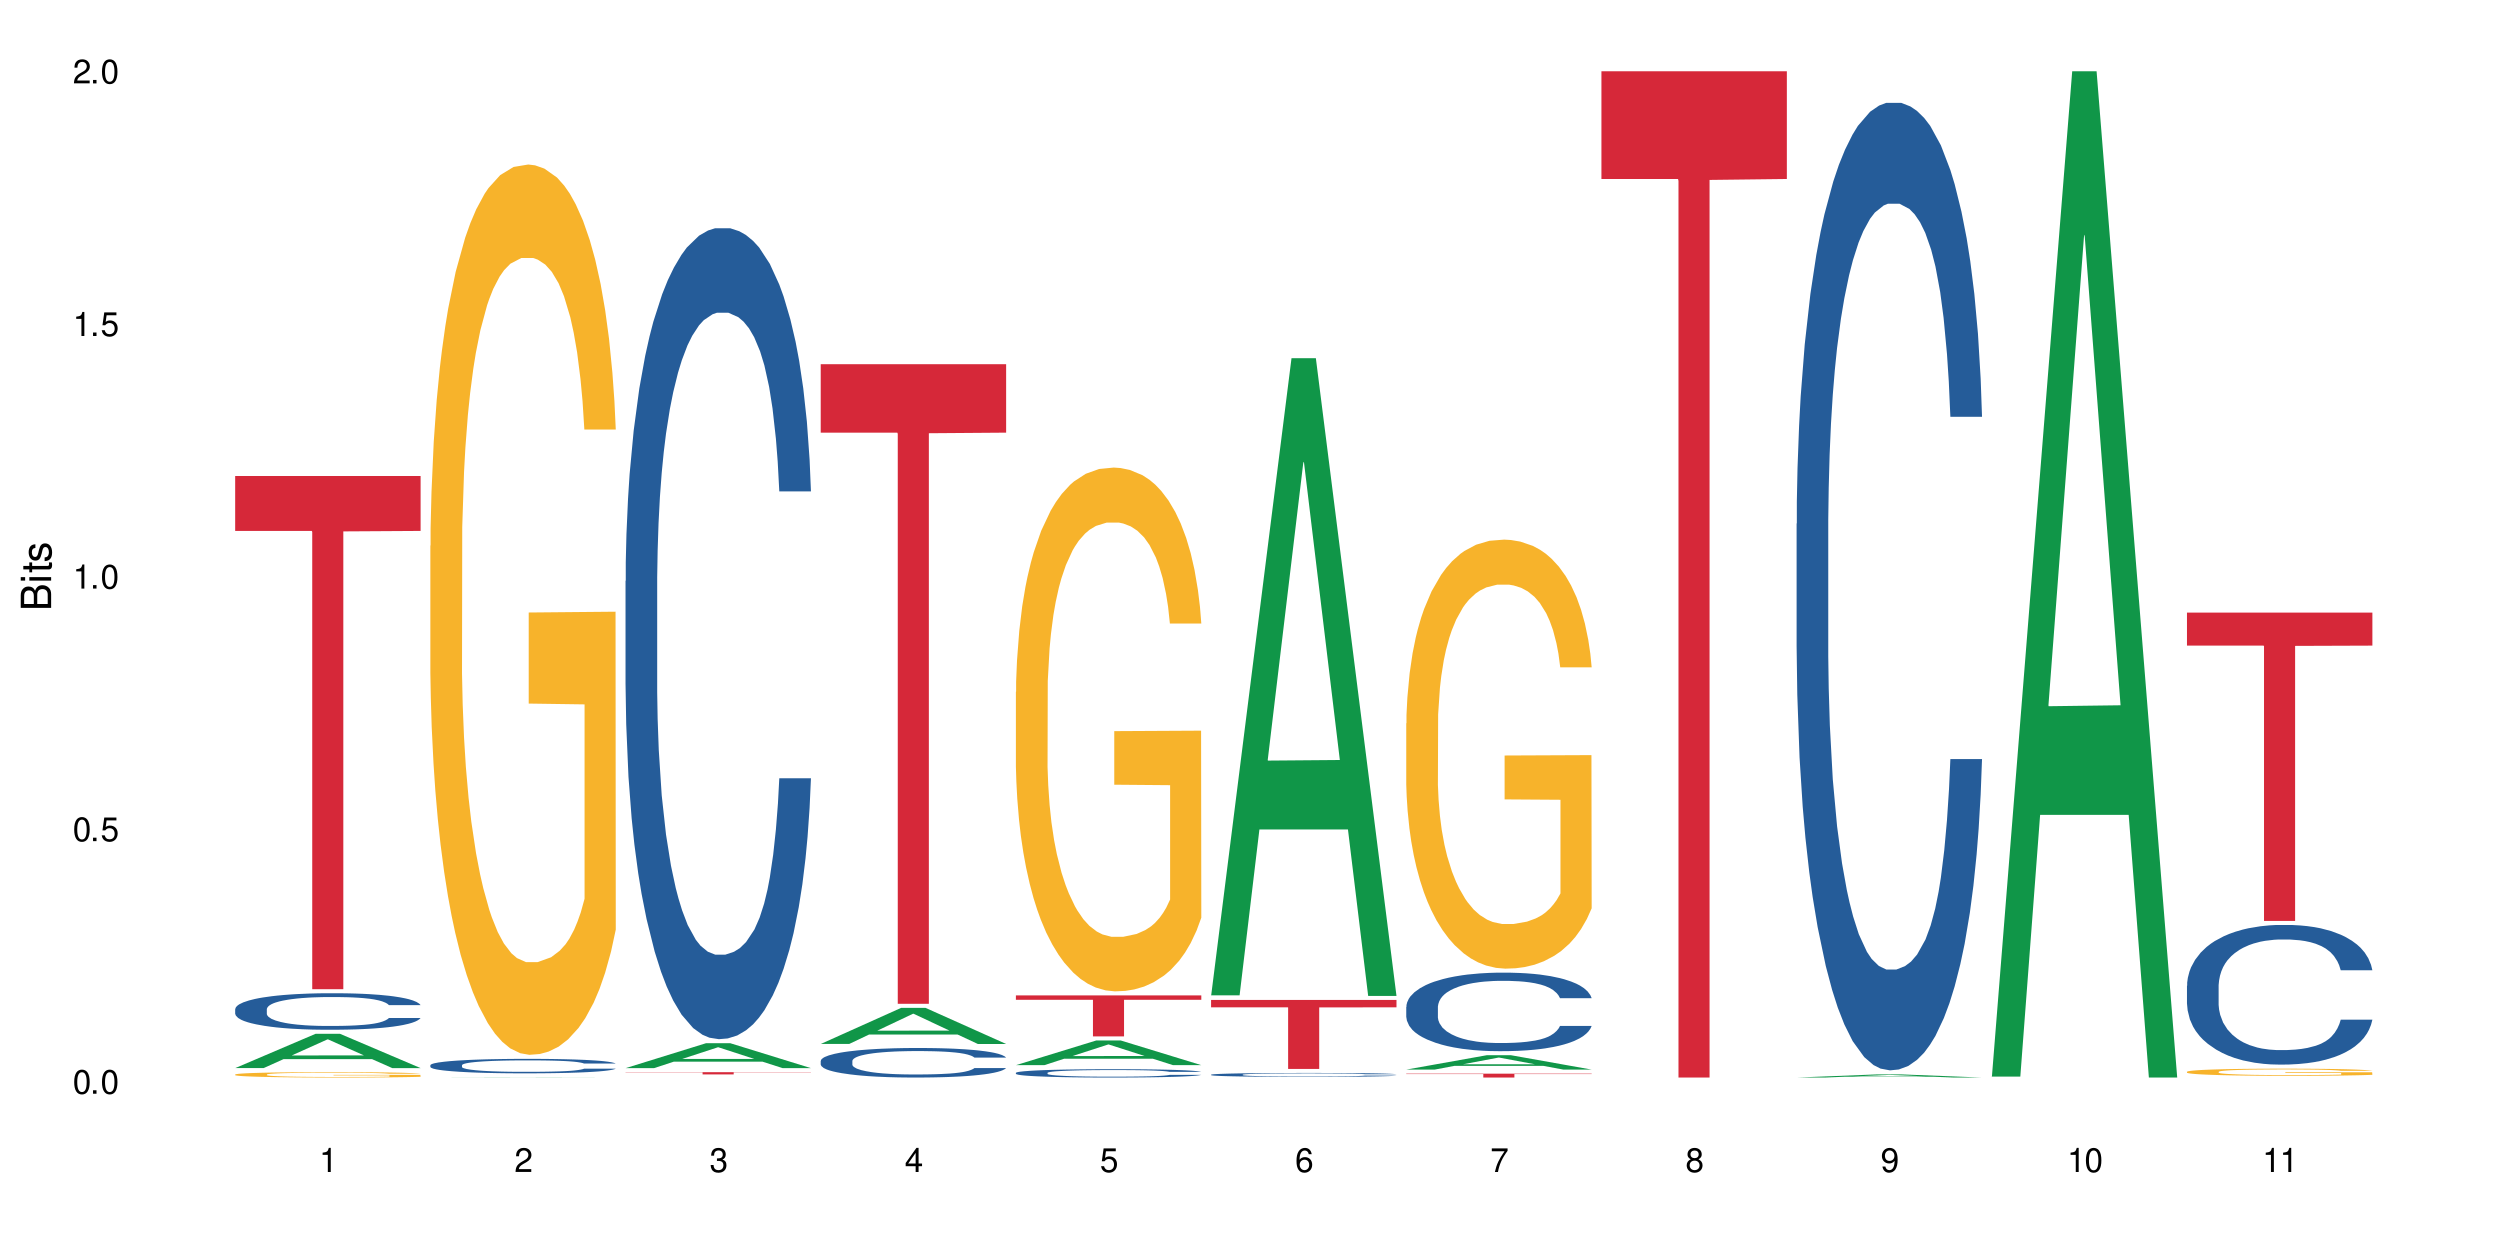 <?xml version="1.0" encoding="UTF-8"?>
<svg xmlns="http://www.w3.org/2000/svg" xmlns:xlink="http://www.w3.org/1999/xlink" width="720" height="360" viewBox="0 0 720 360">
<defs>
<g>
<g id="glyph-0-0">
</g>
<g id="glyph-0-1">
<path d="M 2.641 -6.938 C 2 -6.938 1.422 -6.656 1.078 -6.172 C 0.641 -5.562 0.406 -4.641 0.406 -3.359 C 0.406 -1.016 1.188 0.219 2.641 0.219 C 4.078 0.219 4.859 -1.016 4.859 -3.297 C 4.859 -4.641 4.656 -5.547 4.203 -6.172 C 3.844 -6.656 3.281 -6.938 2.641 -6.938 Z M 2.641 -6.188 C 3.547 -6.188 4 -5.25 4 -3.375 C 4 -1.406 3.562 -0.484 2.625 -0.484 C 1.734 -0.484 1.281 -1.438 1.281 -3.344 C 1.281 -5.25 1.734 -6.188 2.641 -6.188 Z M 2.641 -6.188 "/>
</g>
<g id="glyph-0-2">
<path d="M 1.828 -1 L 0.828 -1 L 0.828 0 L 1.828 0 Z M 1.828 -1 "/>
</g>
<g id="glyph-0-3">
<path d="M 4.562 -6.797 L 1.062 -6.797 L 0.547 -3.094 L 1.328 -3.094 C 1.719 -3.562 2.047 -3.734 2.578 -3.734 C 3.484 -3.734 4.062 -3.109 4.062 -2.094 C 4.062 -1.125 3.484 -0.531 2.578 -0.531 C 1.828 -0.531 1.375 -0.906 1.188 -1.672 L 0.328 -1.672 C 0.453 -1.109 0.547 -0.844 0.75 -0.594 C 1.125 -0.078 1.828 0.219 2.594 0.219 C 3.969 0.219 4.922 -0.781 4.922 -2.219 C 4.922 -3.562 4.031 -4.484 2.719 -4.484 C 2.25 -4.484 1.859 -4.359 1.469 -4.062 L 1.734 -5.969 L 4.562 -5.969 Z M 4.562 -6.797 "/>
</g>
<g id="glyph-0-4">
<path d="M 2.484 -4.938 L 2.484 0 L 3.328 0 L 3.328 -6.938 L 2.766 -6.938 C 2.469 -5.875 2.281 -5.734 0.984 -5.562 L 0.984 -4.938 Z M 2.484 -4.938 "/>
</g>
<g id="glyph-0-5">
<path d="M 4.859 -0.828 L 1.281 -0.828 C 1.359 -1.406 1.672 -1.781 2.5 -2.281 L 3.469 -2.828 C 4.406 -3.344 4.906 -4.062 4.906 -4.906 C 4.906 -5.484 4.672 -6.031 4.266 -6.406 C 3.859 -6.766 3.375 -6.938 2.719 -6.938 C 1.859 -6.938 1.219 -6.625 0.844 -6.031 C 0.609 -5.672 0.5 -5.234 0.484 -4.531 L 1.328 -4.531 C 1.359 -5.016 1.406 -5.281 1.531 -5.516 C 1.75 -5.938 2.188 -6.203 2.703 -6.203 C 3.469 -6.203 4.031 -5.641 4.031 -4.891 C 4.031 -4.344 3.719 -3.859 3.125 -3.516 L 2.234 -3 C 0.812 -2.172 0.406 -1.531 0.328 -0.016 L 4.859 -0.016 Z M 4.859 -0.828 "/>
</g>
<g id="glyph-0-6">
<path d="M 2.125 -3.188 L 2.578 -3.188 C 3.5 -3.188 3.984 -2.766 3.984 -1.922 C 3.984 -1.062 3.469 -0.531 2.594 -0.531 C 1.656 -0.531 1.203 -1 1.156 -2.016 L 0.312 -2.016 C 0.344 -1.453 0.438 -1.094 0.609 -0.781 C 0.953 -0.109 1.625 0.219 2.547 0.219 C 3.953 0.219 4.859 -0.625 4.859 -1.938 C 4.859 -2.828 4.516 -3.297 3.703 -3.594 C 4.344 -3.844 4.656 -4.328 4.656 -5.031 C 4.656 -6.219 3.875 -6.938 2.578 -6.938 C 1.203 -6.938 0.484 -6.172 0.453 -4.703 L 1.297 -4.703 C 1.312 -5.125 1.344 -5.359 1.453 -5.578 C 1.641 -5.969 2.062 -6.203 2.594 -6.203 C 3.344 -6.203 3.797 -5.75 3.797 -5 C 3.797 -4.516 3.609 -4.219 3.25 -4.047 C 3.016 -3.953 2.703 -3.922 2.125 -3.906 Z M 2.125 -3.188 "/>
</g>
<g id="glyph-0-7">
<path d="M 3.141 -1.672 L 3.141 0 L 3.984 0 L 3.984 -1.672 L 4.984 -1.672 L 4.984 -2.438 L 3.984 -2.438 L 3.984 -6.938 L 3.359 -6.938 L 0.266 -2.578 L 0.266 -1.672 Z M 3.141 -2.438 L 1 -2.438 L 3.141 -5.5 Z M 3.141 -2.438 "/>
</g>
<g id="glyph-0-8">
<path d="M 4.781 -5.125 C 4.609 -6.266 3.891 -6.938 2.844 -6.938 C 2.094 -6.938 1.422 -6.578 1.031 -5.953 C 0.594 -5.266 0.406 -4.422 0.406 -3.172 C 0.406 -2 0.578 -1.25 0.984 -0.641 C 1.359 -0.078 1.953 0.219 2.703 0.219 C 3.984 0.219 4.922 -0.75 4.922 -2.094 C 4.922 -3.375 4.062 -4.281 2.844 -4.281 C 2.172 -4.281 1.641 -4.031 1.281 -3.516 C 1.281 -5.234 1.828 -6.188 2.797 -6.188 C 3.391 -6.188 3.797 -5.797 3.938 -5.125 Z M 2.734 -3.531 C 3.547 -3.531 4.062 -2.953 4.062 -2.031 C 4.062 -1.156 3.484 -0.531 2.703 -0.531 C 1.922 -0.531 1.328 -1.188 1.328 -2.078 C 1.328 -2.938 1.906 -3.531 2.734 -3.531 Z M 2.734 -3.531 "/>
</g>
<g id="glyph-0-9">
<path d="M 4.984 -6.797 L 0.438 -6.797 L 0.438 -5.969 L 4.109 -5.969 C 2.5 -3.656 1.828 -2.234 1.328 0 L 2.219 0 C 2.594 -2.172 3.453 -4.047 4.984 -6.094 Z M 4.984 -6.797 "/>
</g>
<g id="glyph-0-10">
<path d="M 3.75 -3.656 C 4.469 -4.094 4.688 -4.438 4.688 -5.078 C 4.688 -6.172 3.844 -6.938 2.641 -6.938 C 1.438 -6.938 0.594 -6.172 0.594 -5.094 C 0.594 -4.438 0.812 -4.094 1.516 -3.656 C 0.734 -3.266 0.359 -2.703 0.359 -1.922 C 0.359 -0.656 1.281 0.219 2.641 0.219 C 3.984 0.219 4.922 -0.656 4.922 -1.922 C 4.922 -2.703 4.531 -3.266 3.75 -3.656 Z M 2.641 -6.188 C 3.359 -6.188 3.812 -5.75 3.812 -5.062 C 3.812 -4.406 3.344 -3.984 2.641 -3.984 C 1.922 -3.984 1.453 -4.406 1.453 -5.078 C 1.453 -5.75 1.922 -6.188 2.641 -6.188 Z M 2.641 -3.266 C 3.484 -3.266 4.062 -2.719 4.062 -1.906 C 4.062 -1.078 3.484 -0.531 2.625 -0.531 C 1.797 -0.531 1.219 -1.094 1.219 -1.906 C 1.219 -2.719 1.781 -3.266 2.641 -3.266 Z M 2.641 -3.266 "/>
</g>
<g id="glyph-0-11">
<path d="M 0.516 -1.578 C 0.672 -0.453 1.406 0.219 2.438 0.219 C 3.188 0.219 3.859 -0.141 4.266 -0.766 C 4.688 -1.453 4.891 -2.297 4.891 -3.547 C 4.891 -4.719 4.703 -5.453 4.312 -6.078 C 3.938 -6.641 3.344 -6.938 2.594 -6.938 C 1.297 -6.938 0.359 -5.969 0.359 -4.625 C 0.359 -3.344 1.234 -2.453 2.453 -2.453 C 3.094 -2.453 3.578 -2.672 4.016 -3.203 C 4 -1.484 3.469 -0.531 2.5 -0.531 C 1.906 -0.531 1.484 -0.906 1.359 -1.578 Z M 2.578 -6.203 C 3.375 -6.203 3.969 -5.531 3.969 -4.641 C 3.969 -3.797 3.391 -3.188 2.547 -3.188 C 1.734 -3.188 1.234 -3.766 1.234 -4.688 C 1.234 -5.562 1.797 -6.203 2.578 -6.203 Z M 2.578 -6.203 "/>
</g>
<g id="glyph-1-0">
</g>
<g id="glyph-1-1">
<path d="M 0 -0.953 L 0 -4.891 C 0 -5.719 -0.234 -6.344 -0.734 -6.797 C -1.188 -7.234 -1.812 -7.469 -2.5 -7.469 C -3.547 -7.469 -4.188 -7 -4.625 -5.875 C -4.984 -6.688 -5.625 -7.094 -6.531 -7.094 C -7.172 -7.094 -7.734 -6.859 -8.141 -6.391 C -8.562 -5.922 -8.75 -5.344 -8.75 -4.5 L -8.75 -0.953 Z M -4.984 -2.062 L -7.766 -2.062 L -7.766 -4.219 C -7.766 -4.844 -7.688 -5.203 -7.453 -5.5 C -7.219 -5.812 -6.859 -5.969 -6.375 -5.969 C -5.891 -5.969 -5.531 -5.812 -5.297 -5.5 C -5.062 -5.203 -4.984 -4.844 -4.984 -4.219 Z M -0.984 -2.062 L -4 -2.062 L -4 -4.781 C -4 -5.766 -3.438 -6.359 -2.484 -6.359 C -1.547 -6.359 -0.984 -5.766 -0.984 -4.781 Z M -0.984 -2.062 "/>
</g>
<g id="glyph-1-2">
<path d="M -6.281 -1.797 L -6.281 -0.797 L 0 -0.797 L 0 -1.797 Z M -8.75 -1.797 L -8.75 -0.797 L -7.484 -0.797 L -7.484 -1.797 Z M -8.75 -1.797 "/>
</g>
<g id="glyph-1-3">
<path d="M -6.281 -3.047 L -6.281 -2.016 L -8.016 -2.016 L -8.016 -1.016 L -6.281 -1.016 L -6.281 -0.172 L -5.469 -0.172 L -5.469 -1.016 L -0.719 -1.016 C -0.078 -1.016 0.281 -1.453 0.281 -2.234 C 0.281 -2.5 0.25 -2.719 0.188 -3.047 L -0.641 -3.047 C -0.609 -2.906 -0.594 -2.766 -0.594 -2.562 C -0.594 -2.141 -0.719 -2.016 -1.156 -2.016 L -5.469 -2.016 L -5.469 -3.047 Z M -6.281 -3.047 "/>
</g>
<g id="glyph-1-4">
<path d="M -4.531 -5.25 C -5.766 -5.25 -6.469 -4.422 -6.469 -2.969 C -6.469 -1.516 -5.719 -0.562 -4.547 -0.562 C -3.562 -0.562 -3.094 -1.062 -2.734 -2.562 L -2.516 -3.484 C -2.344 -4.188 -2.094 -4.469 -1.641 -4.469 C -1.047 -4.469 -0.641 -3.875 -0.641 -3 C -0.641 -2.453 -0.797 -2 -1.062 -1.75 C -1.25 -1.594 -1.422 -1.531 -1.875 -1.469 L -1.875 -0.406 C -0.422 -0.453 0.281 -1.266 0.281 -2.922 C 0.281 -4.5 -0.5 -5.516 -1.719 -5.516 C -2.656 -5.516 -3.172 -4.984 -3.469 -3.734 L -3.703 -2.766 C -3.891 -1.953 -4.156 -1.609 -4.594 -1.609 C -5.188 -1.609 -5.547 -2.125 -5.547 -2.938 C -5.547 -3.75 -5.203 -4.172 -4.531 -4.203 Z M -4.531 -5.25 "/>
</g>
</g>
</defs>
<rect x="-72" y="-36" width="864" height="432" fill="rgb(100%, 100%, 100%)" fill-opacity="1"/>
<path fill-rule="nonzero" fill="rgb(6.275%, 58.824%, 28.235%)" fill-opacity="1" d="M 67.73 307.602 L 67.789 307.594 L 90.895 297.734 L 97.91 297.734 L 121.133 307.613 L 112.973 307.613 L 107.152 305.035 L 81.652 305.035 L 75.945 307.602 L 67.73 307.602 L 84.105 303.969 L 104.816 303.957 L 94.488 299.348 L 94.375 299.34 L 94.262 299.367 L 84.047 303.957 L 84.105 303.969 Z M 67.73 307.602 "/>
<path fill-rule="nonzero" fill="rgb(14.51%, 36.078%, 60%)" fill-opacity="1" d="M 67.73 290.629 L 67.797 290.621 L 67.797 290.391 L 67.992 290.023 L 68.449 289.562 L 68.902 289.246 L 70.074 288.68 L 71.703 288.133 L 73.398 287.707 L 74.633 287.457 L 75.742 287.266 L 78.281 286.91 L 79.91 286.727 L 81.668 286.562 L 83.816 286.402 L 85.379 286.305 L 88.895 286.152 L 91.5 286.082 L 93.52 286.055 L 97.883 286.055 L 100.488 286.094 L 102.375 286.141 L 104.461 286.219 L 106.219 286.305 L 109.281 286.516 L 112.016 286.785 L 113.254 286.938 L 115.207 287.238 L 116.703 287.527 L 117.746 287.773 L 118.918 288.133 L 119.961 288.562 L 120.742 289.055 L 121.133 289.469 L 112.016 289.469 L 111.559 289.082 L 111.039 288.785 L 110.062 288.391 L 109.086 288.113 L 107.715 287.832 L 106.48 287.648 L 104.785 287.469 L 103.289 287.352 L 101.727 287.266 L 100.227 287.207 L 97.363 287.152 L 94.039 287.152 L 92.805 287.168 L 90.262 287.246 L 88.895 287.312 L 86.941 287.449 L 85.574 287.574 L 83.945 287.766 L 82.84 287.93 L 81.473 288.18 L 80.496 288.398 L 79.387 288.719 L 78.738 288.957 L 78.152 289.227 L 77.629 289.543 L 77.238 289.879 L 76.977 290.238 L 76.848 290.582 L 76.848 292.074 L 76.977 292.418 L 77.305 292.824 L 78.152 293.41 L 79.387 293.918 L 80.82 294.32 L 82.188 294.609 L 82.969 294.746 L 84.012 294.898 L 85.641 295.09 L 87.984 295.285 L 89.352 295.359 L 91.438 295.438 L 93.586 295.477 L 96.449 295.477 L 98.988 295.438 L 100.684 295.391 L 102.441 295.312 L 104.852 295.148 L 106.348 294.996 L 107.652 294.812 L 108.629 294.629 L 109.281 294.477 L 110.258 294.18 L 111.039 293.852 L 111.625 293.516 L 112.016 293.188 L 121.133 293.188 L 120.742 293.57 L 120.156 293.945 L 119.57 294.227 L 118.656 294.562 L 117.613 294.859 L 116.117 295.195 L 114.879 295.418 L 113.254 295.66 L 111.754 295.84 L 110.125 296.004 L 107.715 296.195 L 106.152 296.293 L 104.461 296.379 L 102.441 296.457 L 99.902 296.523 L 97.168 296.562 L 94.625 296.57 L 91.891 296.551 L 89.871 296.516 L 87.203 296.426 L 83.883 296.254 L 81.473 296.07 L 79.582 295.891 L 77.957 295.695 L 76.133 295.438 L 73.789 295.016 L 72.355 294.688 L 71.379 294.418 L 70.27 294.043 L 69.488 293.707 L 68.578 293.168 L 67.926 292.484 L 67.73 291.957 Z M 67.73 290.629 "/>
<path fill-rule="nonzero" fill="rgb(96.863%, 70.196%, 16.863%)" fill-opacity="1" d="M 67.73 309.441 L 67.797 309.441 L 67.797 309.414 L 68.055 309.348 L 68.707 309.262 L 69.555 309.188 L 70.465 309.133 L 71.051 309.102 L 72.027 309.059 L 72.875 309.027 L 75.023 308.965 L 77.762 308.902 L 79.258 308.879 L 80.949 308.855 L 83.359 308.828 L 84.469 308.816 L 87.855 308.793 L 91.695 308.781 L 95.93 308.777 L 97.883 308.777 L 100.555 308.785 L 104.199 308.801 L 106.285 308.812 L 107.91 308.828 L 109.605 308.848 L 111.688 308.875 L 113.645 308.91 L 115.207 308.941 L 116.77 308.984 L 118.07 309.031 L 119.18 309.082 L 120.156 309.141 L 120.742 309.191 L 121.133 309.238 L 112.078 309.238 L 111.559 309.191 L 110.973 309.152 L 109.996 309.105 L 109.02 309.07 L 108.043 309.043 L 106.219 309.008 L 104.656 308.984 L 102.703 308.965 L 100.812 308.949 L 98.664 308.941 L 93.91 308.941 L 90.785 308.949 L 88.961 308.961 L 87.66 308.973 L 85.836 308.992 L 84.727 309.012 L 84.078 309.023 L 82.125 309.066 L 80.82 309.105 L 80.105 309.133 L 79.191 309.176 L 78.543 309.215 L 77.824 309.27 L 77.434 309.312 L 76.914 309.41 L 76.848 309.664 L 77.043 309.719 L 77.434 309.777 L 77.957 309.828 L 78.738 309.883 L 79.52 309.926 L 80.887 309.98 L 82.059 310.016 L 82.969 310.043 L 84.727 310.078 L 85.445 310.094 L 87.137 310.117 L 88.895 310.137 L 91.047 310.156 L 92.672 310.164 L 95.277 310.172 L 98.598 310.172 L 102.508 310.16 L 104.98 310.152 L 106.676 310.141 L 107.781 310.129 L 109.148 310.113 L 110.125 310.098 L 111.039 310.082 L 112.145 310.059 L 112.145 309.719 L 96.059 309.719 L 96.059 309.559 L 121.066 309.559 L 121.133 310.113 L 119.766 310.152 L 118.07 310.188 L 116.441 310.219 L 114.75 310.242 L 112.34 310.27 L 110.387 310.285 L 107.391 310.305 L 104.656 310.316 L 101.789 310.328 L 99.25 310.332 L 96.254 310.332 L 93.586 310.328 L 90.719 310.32 L 88.441 310.309 L 86.355 310.297 L 84.273 310.277 L 81.668 310.246 L 79.973 310.223 L 78.215 310.191 L 76.457 310.156 L 74.895 310.121 L 73.852 310.09 L 72.812 310.055 L 71.703 310.012 L 70.66 309.965 L 69.879 309.922 L 69.164 309.871 L 68.645 309.824 L 68.121 309.758 L 67.859 309.707 L 67.73 309.664 Z M 67.73 309.441 "/>
<path fill-rule="nonzero" fill="rgb(83.922%, 15.686%, 22.353%)" fill-opacity="1" d="M 67.73 137.086 L 121.133 137.086 L 121.133 152.906 L 98.875 153.043 L 98.875 284.891 L 89.922 284.891 L 89.922 153.184 L 89.793 152.906 L 67.73 152.906 Z M 67.73 137.086 "/>
<path fill-rule="nonzero" fill="rgb(6.275%, 58.824%, 28.235%)" fill-opacity="1" d="M 123.941 310.332 L 124 310.332 L 147.105 310.285 L 154.125 310.285 L 177.344 310.332 L 169.184 310.332 L 163.367 310.32 L 137.863 310.32 L 132.156 310.332 L 123.941 310.332 L 140.316 310.316 L 161.027 310.316 L 150.699 310.293 L 150.473 310.293 L 140.258 310.316 L 140.316 310.316 Z M 123.941 310.332 "/>
<path fill-rule="nonzero" fill="rgb(14.51%, 36.078%, 60%)" fill-opacity="1" d="M 123.941 306.766 L 124.008 306.762 L 124.008 306.672 L 124.203 306.527 L 124.66 306.344 L 125.113 306.219 L 126.285 305.992 L 127.914 305.777 L 129.609 305.609 L 130.844 305.512 L 131.953 305.434 L 134.492 305.293 L 136.121 305.219 L 137.879 305.156 L 140.027 305.09 L 141.59 305.055 L 145.109 304.992 L 147.711 304.965 L 149.73 304.953 L 154.094 304.953 L 156.699 304.969 L 158.59 304.988 L 160.672 305.02 L 162.43 305.055 L 165.492 305.137 L 168.227 305.242 L 169.465 305.305 L 171.418 305.422 L 172.914 305.535 L 173.957 305.637 L 175.129 305.777 L 176.172 305.949 L 176.953 306.141 L 177.344 306.305 L 168.227 306.305 L 167.77 306.152 L 167.25 306.035 L 166.273 305.879 L 165.297 305.77 L 163.93 305.66 L 162.691 305.586 L 160.996 305.516 L 159.5 305.469 L 157.938 305.434 L 156.438 305.41 L 153.574 305.387 L 150.254 305.387 L 149.016 305.395 L 146.477 305.426 L 145.109 305.453 L 143.152 305.508 L 141.785 305.555 L 140.156 305.633 L 139.051 305.695 L 137.684 305.797 L 136.707 305.883 L 135.598 306.008 L 134.949 306.105 L 134.363 306.211 L 133.84 306.336 L 133.449 306.469 L 133.191 306.609 L 133.059 306.746 L 133.059 307.34 L 133.191 307.477 L 133.516 307.637 L 134.363 307.867 L 135.598 308.07 L 137.031 308.23 L 138.398 308.344 L 139.18 308.398 L 140.223 308.457 L 141.852 308.535 L 144.195 308.609 L 145.562 308.641 L 147.648 308.672 L 149.797 308.688 L 152.66 308.688 L 155.203 308.672 L 156.895 308.652 L 158.652 308.621 L 161.062 308.559 L 162.559 308.496 L 163.863 308.426 L 164.84 308.352 L 165.492 308.289 L 166.469 308.172 L 167.25 308.043 L 167.836 307.91 L 168.227 307.781 L 177.344 307.781 L 176.953 307.934 L 176.367 308.082 L 175.781 308.191 L 174.867 308.324 L 173.828 308.441 L 172.328 308.578 L 171.09 308.664 L 169.465 308.758 L 167.965 308.832 L 166.336 308.895 L 163.93 308.973 L 162.363 309.012 L 160.672 309.043 L 158.652 309.074 L 156.113 309.102 L 153.379 309.117 L 150.84 309.121 L 148.102 309.113 L 146.086 309.098 L 143.414 309.062 L 140.094 308.996 L 137.684 308.922 L 135.793 308.852 L 134.168 308.773 L 132.344 308.672 L 130 308.504 L 128.566 308.375 L 127.59 308.27 L 126.48 308.121 L 125.699 307.984 L 124.789 307.773 L 124.137 307.504 L 123.941 307.293 Z M 123.941 306.766 "/>
<path fill-rule="nonzero" fill="rgb(96.863%, 70.196%, 16.863%)" fill-opacity="1" d="M 123.941 157.203 L 124.008 156.969 L 124.008 152.285 L 124.27 141.746 L 124.918 127.23 L 125.766 115.285 L 126.676 105.918 L 127.266 101.004 L 128.242 93.977 L 129.086 88.824 L 131.234 78.289 L 133.973 68.453 L 135.469 64.238 L 137.164 60.258 L 139.57 55.809 L 140.68 54.168 L 144.066 50.422 L 147.906 48.082 L 152.141 47.379 L 154.094 47.613 L 156.766 48.551 L 160.41 51.125 L 162.496 53.465 L 164.125 55.809 L 165.816 58.852 L 167.902 63.535 L 169.855 69.156 L 171.418 74.777 L 172.98 81.801 L 174.281 89.293 L 175.391 97.488 L 176.367 107.324 L 176.953 115.52 L 177.344 123.715 L 168.293 123.715 L 167.77 115.52 L 167.184 109.199 L 166.207 101.473 L 165.23 95.852 L 164.254 91.402 L 162.43 85.312 L 160.867 81.566 L 158.914 78.289 L 157.023 76.18 L 154.875 74.777 L 153.574 74.309 L 150.121 74.309 L 146.996 75.945 L 145.172 77.82 L 143.871 79.691 L 142.047 83.207 L 140.941 86.016 L 140.289 87.891 L 138.336 95.148 L 137.031 101.703 L 136.316 106.152 L 135.402 113.18 L 134.754 119.5 L 134.035 128.867 L 133.645 135.895 L 133.125 151.816 L 133.059 193.965 L 133.254 202.863 L 133.645 212.465 L 134.168 220.895 L 134.949 229.793 L 135.73 236.586 L 137.098 245.719 L 138.27 251.805 L 139.18 255.785 L 140.941 262.109 L 141.656 264.215 L 143.348 268.43 L 145.109 271.711 L 147.258 274.52 L 148.883 275.926 L 151.488 277.094 L 154.812 277.094 L 158.719 275.691 L 161.191 273.816 L 162.887 271.945 L 163.992 270.305 L 165.359 267.73 L 166.336 265.387 L 167.25 262.812 L 168.355 258.832 L 168.355 202.863 L 152.27 202.629 L 152.27 176.402 L 177.277 176.168 L 177.344 267.73 L 175.977 274.051 L 174.281 280.141 L 172.656 284.824 L 170.961 288.805 L 168.551 293.254 L 166.598 296.062 L 163.602 299.34 L 160.867 301.449 L 158 302.852 L 155.461 303.555 L 152.465 303.789 L 149.797 303.32 L 146.93 301.918 L 144.652 300.043 L 142.566 297.703 L 140.484 294.656 L 137.879 289.738 L 136.188 285.758 L 134.426 280.844 L 132.668 274.988 L 131.105 268.664 L 130.062 263.746 L 129.023 258.129 L 127.914 251.102 L 126.871 243.141 L 126.09 235.883 L 125.375 227.688 L 124.855 219.957 L 124.332 209.422 L 124.074 200.992 L 123.941 193.73 Z M 123.941 157.203 "/>
<path fill-rule="nonzero" fill="rgb(6.275%, 58.824%, 28.235%)" fill-opacity="1" d="M 180.152 307.621 L 180.211 307.613 L 203.316 300.449 L 210.336 300.449 L 233.555 307.625 L 225.395 307.625 L 219.578 305.754 L 194.074 305.754 L 188.371 307.621 L 180.152 307.621 L 196.527 304.977 L 217.238 304.973 L 206.91 301.621 L 206.797 301.613 L 206.684 301.637 L 196.473 304.973 L 196.527 304.977 Z M 180.152 307.621 "/>
<path fill-rule="nonzero" fill="rgb(14.51%, 36.078%, 60%)" fill-opacity="1" d="M 180.152 167.355 L 180.219 167.141 L 180.219 162.02 L 180.414 153.906 L 180.871 143.66 L 181.324 136.613 L 182.5 124.02 L 184.125 111.852 L 185.82 102.457 L 187.059 96.906 L 188.164 92.637 L 190.703 84.738 L 192.332 80.684 L 194.09 77.055 L 196.238 73.426 L 197.801 71.289 L 201.32 67.875 L 203.922 66.379 L 205.941 65.738 L 210.305 65.738 L 212.91 66.594 L 214.801 67.66 L 216.883 69.367 L 218.641 71.289 L 221.703 75.984 L 224.438 81.965 L 225.676 85.379 L 227.629 91.996 L 229.125 98.402 L 230.168 103.953 L 231.34 111.852 L 232.383 121.457 L 233.164 132.344 L 233.555 141.523 L 224.438 141.523 L 223.98 132.984 L 223.461 126.367 L 222.484 117.613 L 221.508 111.422 L 220.141 105.234 L 218.902 101.176 L 217.207 97.121 L 215.711 94.559 L 214.148 92.637 L 212.648 91.355 L 209.785 90.074 L 206.465 90.074 L 205.227 90.504 L 202.688 92.211 L 201.32 93.703 L 199.363 96.695 L 197.996 99.469 L 196.371 103.738 L 195.262 107.367 L 193.895 112.918 L 192.918 117.828 L 191.812 124.871 L 191.16 130.211 L 190.574 136.188 L 190.051 143.23 L 189.66 150.703 L 189.402 158.602 L 189.27 166.289 L 189.27 199.375 L 189.402 207.062 L 189.727 216.027 L 190.574 229.051 L 191.812 240.363 L 193.242 249.332 L 194.609 255.734 L 195.395 258.723 L 196.434 262.141 L 198.062 266.41 L 200.406 270.68 L 201.773 272.387 L 203.859 274.094 L 206.008 274.949 L 208.875 274.949 L 211.414 274.094 L 213.105 273.027 L 214.863 271.32 L 217.273 267.691 L 218.773 264.273 L 220.074 260.219 L 221.051 256.16 L 221.703 252.746 L 222.68 246.129 L 223.461 238.871 L 224.047 231.398 L 224.438 224.141 L 233.555 224.141 L 233.164 232.68 L 232.578 241.004 L 231.992 247.195 L 231.082 254.668 L 230.039 261.285 L 228.539 268.758 L 227.305 273.668 L 225.676 279.004 L 224.176 283.059 L 222.551 286.688 L 220.141 290.957 L 218.578 293.094 L 216.883 295.016 L 214.863 296.723 L 212.324 298.219 L 209.59 299.07 L 207.051 299.285 L 204.316 298.859 L 202.297 298.004 L 199.625 296.082 L 196.305 292.238 L 193.895 288.184 L 192.008 284.129 L 190.379 279.859 L 188.555 274.094 L 186.211 264.699 L 184.777 257.441 L 183.801 251.465 L 182.695 243.141 L 181.914 235.668 L 181 223.715 L 180.348 208.555 L 180.152 196.816 Z M 180.152 167.355 "/>
<path fill-rule="nonzero" fill="rgb(83.922%, 15.686%, 22.353%)" fill-opacity="1" d="M 180.152 308.789 L 233.555 308.789 L 233.555 308.859 L 211.301 308.859 L 211.301 309.43 L 202.344 309.43 L 202.344 308.859 L 180.152 308.859 Z M 180.152 308.789 "/>
<path fill-rule="nonzero" fill="rgb(6.275%, 58.824%, 28.235%)" fill-opacity="1" d="M 236.367 300.656 L 236.422 300.645 L 259.527 290.266 L 266.547 290.266 L 289.766 300.664 L 281.609 300.664 L 275.789 297.949 L 250.285 297.949 L 244.582 300.656 L 236.367 300.656 L 252.738 296.828 L 273.449 296.816 L 263.121 291.965 L 263.008 291.957 L 262.895 291.984 L 252.684 296.816 L 252.738 296.828 Z M 236.367 300.656 "/>
<path fill-rule="nonzero" fill="rgb(14.51%, 36.078%, 60%)" fill-opacity="1" d="M 236.367 305.527 L 236.43 305.52 L 236.43 305.336 L 236.625 305.039 L 237.082 304.668 L 237.539 304.41 L 238.711 303.949 L 240.34 303.508 L 242.031 303.164 L 243.27 302.965 L 244.375 302.809 L 246.914 302.52 L 248.543 302.375 L 250.301 302.242 L 252.449 302.109 L 254.016 302.031 L 257.531 301.906 L 260.137 301.852 L 262.152 301.828 L 266.516 301.828 L 269.121 301.859 L 271.012 301.898 L 273.094 301.961 L 274.852 302.031 L 277.914 302.203 L 280.648 302.418 L 281.887 302.543 L 283.84 302.785 L 285.34 303.02 L 286.379 303.219 L 287.551 303.508 L 288.594 303.859 L 289.375 304.254 L 289.766 304.59 L 280.648 304.59 L 280.191 304.277 L 279.672 304.035 L 278.695 303.719 L 277.719 303.492 L 276.352 303.266 L 275.113 303.121 L 273.422 302.973 L 271.922 302.879 L 270.359 302.809 L 268.863 302.762 L 265.996 302.715 L 262.676 302.715 L 261.438 302.73 L 258.898 302.793 L 257.531 302.848 L 255.578 302.957 L 254.211 303.059 L 252.582 303.211 L 251.473 303.344 L 250.105 303.547 L 249.129 303.727 L 248.023 303.98 L 247.371 304.176 L 246.785 304.395 L 246.266 304.652 L 245.875 304.922 L 245.613 305.211 L 245.484 305.488 L 245.484 306.695 L 245.613 306.973 L 245.938 307.301 L 246.785 307.773 L 248.023 308.188 L 249.457 308.512 L 250.824 308.746 L 251.605 308.855 L 252.645 308.98 L 254.273 309.137 L 256.617 309.289 L 257.984 309.352 L 260.07 309.414 L 262.219 309.445 L 265.086 309.445 L 267.625 309.414 L 269.316 309.375 L 271.074 309.312 L 273.484 309.184 L 274.984 309.059 L 276.285 308.91 L 277.262 308.762 L 277.914 308.637 L 278.891 308.398 L 279.672 308.133 L 280.258 307.859 L 280.648 307.598 L 289.766 307.598 L 289.375 307.906 L 288.789 308.211 L 288.203 308.438 L 287.293 308.707 L 286.25 308.949 L 284.75 309.223 L 283.516 309.398 L 281.887 309.594 L 280.387 309.742 L 278.762 309.875 L 276.352 310.031 L 274.789 310.105 L 273.094 310.176 L 271.074 310.238 L 268.535 310.293 L 265.801 310.324 L 263.262 310.332 L 260.527 310.316 L 258.508 310.285 L 255.836 310.215 L 252.516 310.074 L 250.105 309.93 L 248.219 309.781 L 246.59 309.625 L 244.766 309.414 L 242.422 309.074 L 240.988 308.809 L 240.012 308.59 L 238.906 308.289 L 238.125 308.016 L 237.211 307.582 L 236.562 307.027 L 236.367 306.602 Z M 236.367 305.527 "/>
<path fill-rule="nonzero" fill="rgb(83.922%, 15.686%, 22.353%)" fill-opacity="1" d="M 236.367 104.883 L 289.766 104.883 L 289.766 124.602 L 267.512 124.773 L 267.512 289.102 L 258.555 289.102 L 258.555 124.945 L 258.426 124.602 L 236.367 124.602 Z M 236.367 104.883 "/>
<path fill-rule="nonzero" fill="rgb(6.275%, 58.824%, 28.235%)" fill-opacity="1" d="M 292.578 306.758 L 292.633 306.75 L 315.738 299.652 L 322.758 299.652 L 345.977 306.762 L 337.82 306.762 L 332 304.906 L 306.496 304.906 L 300.793 306.758 L 292.578 306.758 L 308.949 304.141 L 329.66 304.133 L 319.336 300.816 L 319.219 300.809 L 319.105 300.828 L 308.895 304.133 L 308.949 304.141 Z M 292.578 306.758 "/>
<path fill-rule="nonzero" fill="rgb(14.51%, 36.078%, 60%)" fill-opacity="1" d="M 292.578 308.973 L 292.641 308.973 L 292.641 308.918 L 292.836 308.836 L 293.293 308.73 L 293.75 308.656 L 294.922 308.527 L 296.551 308.402 L 298.242 308.305 L 299.48 308.25 L 300.586 308.203 L 303.125 308.121 L 304.754 308.082 L 306.512 308.043 L 308.664 308.008 L 310.227 307.984 L 313.742 307.949 L 316.348 307.934 L 318.367 307.926 L 322.73 307.926 L 325.332 307.938 L 327.223 307.945 L 329.305 307.965 L 331.066 307.984 L 334.125 308.031 L 336.859 308.094 L 338.098 308.129 L 340.051 308.199 L 341.551 308.262 L 342.59 308.32 L 343.762 308.402 L 344.805 308.5 L 345.586 308.613 L 345.977 308.707 L 336.859 308.707 L 336.406 308.621 L 335.883 308.551 L 334.906 308.461 L 333.93 308.398 L 332.562 308.332 L 331.324 308.293 L 329.633 308.25 L 328.133 308.223 L 326.57 308.203 L 325.074 308.191 L 322.207 308.18 L 318.887 308.18 L 317.648 308.184 L 315.109 308.199 L 313.742 308.215 L 311.789 308.246 L 310.422 308.273 L 308.793 308.32 L 307.684 308.355 L 306.316 308.414 L 305.34 308.465 L 304.234 308.535 L 303.582 308.59 L 302.996 308.652 L 302.477 308.727 L 302.086 308.801 L 301.824 308.883 L 301.695 308.961 L 301.695 309.305 L 301.824 309.383 L 302.148 309.477 L 302.996 309.609 L 304.234 309.727 L 305.668 309.816 L 307.035 309.883 L 307.816 309.914 L 308.859 309.949 L 310.484 309.992 L 312.832 310.039 L 314.199 310.055 L 316.281 310.074 L 318.43 310.082 L 321.297 310.082 L 323.836 310.074 L 325.527 310.062 L 327.289 310.043 L 329.695 310.008 L 331.195 309.973 L 332.496 309.93 L 333.473 309.887 L 334.125 309.852 L 335.102 309.785 L 335.883 309.711 L 336.469 309.633 L 336.859 309.559 L 345.977 309.559 L 345.586 309.645 L 345 309.73 L 344.414 309.797 L 343.504 309.871 L 342.461 309.941 L 340.965 310.02 L 339.727 310.07 L 338.098 310.125 L 336.602 310.164 L 334.973 310.203 L 332.562 310.246 L 331 310.27 L 329.305 310.289 L 327.289 310.305 L 324.746 310.32 L 322.012 310.332 L 319.473 310.332 L 316.738 310.328 L 314.719 310.32 L 312.047 310.301 L 308.727 310.262 L 306.316 310.219 L 304.43 310.176 L 302.801 310.133 L 300.977 310.074 L 298.633 309.977 L 297.199 309.902 L 296.223 309.84 L 295.117 309.754 L 294.336 309.676 L 293.422 309.555 L 292.773 309.398 L 292.578 309.277 Z M 292.578 308.973 "/>
<path fill-rule="nonzero" fill="rgb(96.863%, 70.196%, 16.863%)" fill-opacity="1" d="M 292.578 199.27 L 292.641 199.133 L 292.641 196.375 L 292.902 190.176 L 293.555 181.637 L 294.398 174.609 L 295.312 169.098 L 295.898 166.207 L 296.875 162.074 L 297.723 159.043 L 299.871 152.844 L 302.605 147.055 L 304.105 144.578 L 305.797 142.234 L 308.207 139.617 L 309.312 138.652 L 312.699 136.449 L 316.543 135.07 L 320.773 134.656 L 322.73 134.797 L 325.398 135.348 L 329.047 136.863 L 331.129 138.238 L 332.758 139.617 L 334.449 141.406 L 336.535 144.164 L 338.488 147.469 L 340.051 150.777 L 341.613 154.91 L 342.918 159.316 L 344.023 164.141 L 345 169.926 L 345.586 174.746 L 345.977 179.57 L 336.926 179.57 L 336.406 174.746 L 335.82 171.027 L 334.84 166.48 L 333.863 163.176 L 332.887 160.559 L 331.066 156.977 L 329.5 154.77 L 327.547 152.844 L 325.66 151.602 L 323.512 150.777 L 322.207 150.5 L 318.758 150.5 L 315.629 151.465 L 313.809 152.566 L 312.504 153.668 L 310.68 155.734 L 309.574 157.387 L 308.922 158.492 L 306.969 162.762 L 305.668 166.617 L 304.949 169.238 L 304.039 173.371 L 303.387 177.09 L 302.672 182.602 L 302.281 186.734 L 301.758 196.102 L 301.695 220.898 L 301.891 226.133 L 302.281 231.781 L 302.801 236.742 L 303.582 241.977 L 304.363 245.973 L 305.73 251.344 L 306.902 254.926 L 307.816 257.27 L 309.574 260.988 L 310.289 262.227 L 311.984 264.707 L 313.742 266.637 L 315.891 268.289 L 317.52 269.117 L 320.125 269.805 L 323.445 269.805 L 327.352 268.977 L 329.828 267.875 L 331.52 266.773 L 332.629 265.809 L 333.996 264.293 L 334.973 262.918 L 335.883 261.402 L 336.992 259.059 L 336.992 226.133 L 320.906 225.996 L 320.906 210.566 L 345.914 210.43 L 345.977 264.293 L 344.609 268.016 L 342.918 271.598 L 341.289 274.352 L 339.598 276.691 L 337.188 279.312 L 335.234 280.965 L 332.238 282.891 L 329.5 284.133 L 326.637 284.961 L 324.098 285.371 L 321.102 285.512 L 318.43 285.234 L 315.566 284.406 L 313.285 283.305 L 311.203 281.93 L 309.117 280.137 L 306.512 277.246 L 304.82 274.902 L 303.062 272.008 L 301.305 268.566 L 299.742 264.844 L 298.699 261.953 L 297.656 258.645 L 296.551 254.512 L 295.508 249.828 L 294.727 245.559 L 294.008 240.738 L 293.488 236.191 L 292.969 229.992 L 292.707 225.031 L 292.578 220.762 Z M 292.578 199.27 "/>
<path fill-rule="nonzero" fill="rgb(83.922%, 15.686%, 22.353%)" fill-opacity="1" d="M 292.578 286.676 L 345.977 286.676 L 345.977 287.938 L 323.723 287.949 L 323.723 298.488 L 314.77 298.488 L 314.77 287.961 L 314.637 287.938 L 292.578 287.938 Z M 292.578 286.676 "/>
<path fill-rule="nonzero" fill="rgb(6.275%, 58.824%, 28.235%)" fill-opacity="1" d="M 348.789 286.652 L 348.844 286.48 L 371.953 103.168 L 378.969 103.168 L 402.188 286.824 L 394.031 286.824 L 388.211 238.883 L 362.711 238.883 L 357.004 286.652 L 348.789 286.652 L 365.164 219.051 L 385.871 218.879 L 375.547 133.172 L 375.434 133 L 375.316 133.516 L 365.105 218.879 L 365.164 219.051 Z M 348.789 286.652 "/>
<path fill-rule="nonzero" fill="rgb(14.51%, 36.078%, 60%)" fill-opacity="1" d="M 348.789 309.504 L 348.852 309.504 L 348.852 309.477 L 349.051 309.438 L 349.504 309.387 L 349.961 309.355 L 351.133 309.293 L 352.762 309.234 L 354.453 309.188 L 355.691 309.164 L 356.797 309.141 L 359.34 309.105 L 360.965 309.082 L 362.727 309.066 L 364.875 309.047 L 366.438 309.039 L 369.953 309.023 L 372.559 309.016 L 374.578 309.012 L 378.941 309.012 L 381.547 309.016 L 383.434 309.02 L 385.52 309.027 L 387.277 309.039 L 390.336 309.062 L 393.07 309.09 L 394.309 309.105 L 396.262 309.137 L 397.762 309.168 L 398.805 309.195 L 399.977 309.234 L 401.016 309.281 L 401.797 309.332 L 402.188 309.379 L 393.07 309.379 L 392.617 309.336 L 392.094 309.305 L 391.117 309.262 L 390.141 309.234 L 388.773 309.203 L 387.535 309.184 L 385.844 309.164 L 384.344 309.152 L 382.781 309.141 L 381.285 309.137 L 378.418 309.129 L 375.098 309.129 L 373.859 309.133 L 371.32 309.141 L 369.953 309.148 L 368 309.16 L 366.633 309.176 L 365.004 309.195 L 363.898 309.215 L 362.531 309.238 L 361.551 309.262 L 360.445 309.297 L 359.793 309.324 L 359.207 309.352 L 358.688 309.387 L 358.297 309.422 L 358.035 309.461 L 357.906 309.496 L 357.906 309.656 L 358.035 309.695 L 358.363 309.738 L 359.207 309.801 L 360.445 309.855 L 361.879 309.898 L 363.246 309.93 L 364.027 309.945 L 365.07 309.961 L 366.695 309.98 L 369.043 310.004 L 370.41 310.012 L 372.492 310.02 L 374.641 310.023 L 377.508 310.023 L 380.047 310.02 L 381.742 310.016 L 383.5 310.008 L 385.91 309.988 L 387.406 309.973 L 388.707 309.953 L 389.688 309.934 L 390.336 309.918 L 391.312 309.883 L 392.094 309.848 L 392.68 309.812 L 393.07 309.777 L 402.188 309.777 L 401.797 309.82 L 401.211 309.859 L 400.625 309.891 L 399.715 309.926 L 398.672 309.957 L 397.176 309.992 L 395.938 310.016 L 394.309 310.043 L 392.812 310.062 L 391.184 310.082 L 388.773 310.102 L 387.211 310.113 L 385.52 310.121 L 383.5 310.129 L 380.961 310.137 L 378.223 310.141 L 372.949 310.141 L 370.93 310.137 L 368.262 310.125 L 364.938 310.105 L 362.531 310.086 L 360.641 310.066 L 359.012 310.047 L 357.188 310.02 L 354.844 309.973 L 353.41 309.938 L 352.434 309.91 L 351.328 309.871 L 350.547 309.832 L 349.637 309.777 L 348.984 309.703 L 348.789 309.645 Z M 348.789 309.504 "/>
<path fill-rule="nonzero" fill="rgb(83.922%, 15.686%, 22.353%)" fill-opacity="1" d="M 348.789 287.988 L 402.188 287.988 L 402.188 290.113 L 379.934 290.133 L 379.934 307.848 L 370.98 307.848 L 370.98 290.152 L 370.848 290.113 L 348.789 290.113 Z M 348.789 287.988 "/>
<path fill-rule="nonzero" fill="rgb(6.275%, 58.824%, 28.235%)" fill-opacity="1" d="M 405 308.039 L 405.059 308.035 L 428.164 303.906 L 435.18 303.906 L 458.402 308.043 L 450.242 308.043 L 444.422 306.961 L 418.922 306.961 L 413.215 308.039 L 405 308.039 L 421.375 306.516 L 442.082 306.512 L 431.758 304.582 L 431.645 304.578 L 431.527 304.59 L 421.316 306.512 L 421.375 306.516 Z M 405 308.039 "/>
<path fill-rule="nonzero" fill="rgb(14.51%, 36.078%, 60%)" fill-opacity="1" d="M 405 289.973 L 405.066 289.953 L 405.066 289.457 L 405.262 288.672 L 405.715 287.68 L 406.172 286.996 L 407.344 285.777 L 408.973 284.598 L 410.664 283.691 L 411.902 283.152 L 413.012 282.738 L 415.551 281.977 L 417.18 281.582 L 418.938 281.23 L 421.086 280.879 L 422.648 280.672 L 426.164 280.344 L 428.77 280.199 L 430.789 280.137 L 435.152 280.137 L 437.758 280.219 L 439.645 280.32 L 441.73 280.488 L 443.488 280.672 L 446.547 281.129 L 449.285 281.707 L 450.52 282.035 L 452.473 282.676 L 453.973 283.297 L 455.016 283.836 L 456.188 284.598 L 457.227 285.527 L 458.012 286.582 L 458.402 287.473 L 449.285 287.473 L 448.828 286.645 L 448.309 286.004 L 447.328 285.156 L 446.352 284.559 L 444.984 283.957 L 443.746 283.566 L 442.055 283.172 L 440.559 282.926 L 438.992 282.738 L 437.496 282.617 L 434.629 282.492 L 431.309 282.492 L 430.07 282.531 L 427.531 282.699 L 426.164 282.844 L 424.211 283.133 L 422.844 283.402 L 421.215 283.812 L 420.109 284.164 L 418.742 284.703 L 417.766 285.18 L 416.656 285.859 L 416.004 286.375 L 415.418 286.957 L 414.898 287.637 L 414.508 288.359 L 414.246 289.125 L 414.117 289.867 L 414.117 293.07 L 414.246 293.816 L 414.574 294.684 L 415.418 295.945 L 416.656 297.039 L 418.09 297.906 L 419.457 298.527 L 420.238 298.816 L 421.281 299.148 L 422.91 299.559 L 425.254 299.973 L 426.621 300.141 L 428.703 300.305 L 430.855 300.387 L 433.719 300.387 L 436.258 300.305 L 437.953 300.199 L 439.711 300.035 L 442.121 299.684 L 443.617 299.355 L 444.922 298.961 L 445.898 298.57 L 446.547 298.238 L 447.523 297.598 L 448.309 296.895 L 448.895 296.172 L 449.285 295.469 L 458.402 295.469 L 458.012 296.297 L 457.426 297.102 L 456.836 297.699 L 455.926 298.426 L 454.883 299.066 L 453.387 299.789 L 452.148 300.262 L 450.52 300.781 L 449.023 301.172 L 447.395 301.523 L 444.984 301.938 L 443.422 302.145 L 441.73 302.328 L 439.711 302.496 L 437.172 302.641 L 434.434 302.723 L 431.895 302.742 L 429.16 302.703 L 427.141 302.617 L 424.473 302.434 L 421.148 302.062 L 418.742 301.668 L 416.852 301.277 L 415.223 300.863 L 413.402 300.305 L 411.055 299.395 L 409.625 298.691 L 408.648 298.113 L 407.539 297.309 L 406.758 296.586 L 405.848 295.426 L 405.195 293.961 L 405 292.824 Z M 405 289.973 "/>
<path fill-rule="nonzero" fill="rgb(96.863%, 70.196%, 16.863%)" fill-opacity="1" d="M 405 208.332 L 405.066 208.219 L 405.066 205.961 L 405.324 200.887 L 405.977 193.891 L 406.824 188.133 L 407.734 183.621 L 408.32 181.25 L 409.297 177.863 L 410.145 175.383 L 412.293 170.305 L 415.027 165.566 L 416.527 163.535 L 418.219 161.617 L 420.629 159.473 L 421.738 158.684 L 425.121 156.875 L 428.965 155.746 L 433.199 155.41 L 435.152 155.523 L 437.82 155.973 L 441.469 157.215 L 443.551 158.344 L 445.18 159.473 L 446.875 160.938 L 448.957 163.195 L 450.91 165.902 L 452.473 168.613 L 454.039 171.996 L 455.34 175.609 L 456.445 179.559 L 457.426 184.297 L 458.012 188.246 L 458.402 192.195 L 449.348 192.195 L 448.828 188.246 L 448.242 185.199 L 447.266 181.477 L 446.289 178.77 L 445.312 176.625 L 443.488 173.691 L 441.926 171.883 L 439.973 170.305 L 438.082 169.289 L 435.934 168.613 L 434.629 168.387 L 431.18 168.387 L 428.055 169.176 L 426.23 170.078 L 424.926 170.98 L 423.105 172.676 L 421.996 174.027 L 421.348 174.93 L 419.391 178.43 L 418.09 181.59 L 417.375 183.734 L 416.461 187.117 L 415.809 190.164 L 415.094 194.68 L 414.703 198.062 L 414.184 205.738 L 414.117 226.047 L 414.312 230.336 L 414.703 234.965 L 415.223 239.027 L 416.004 243.312 L 416.785 246.586 L 418.156 250.988 L 419.328 253.922 L 420.238 255.84 L 421.996 258.887 L 422.715 259.902 L 424.406 261.934 L 426.164 263.512 L 428.312 264.867 L 429.941 265.543 L 432.547 266.109 L 435.867 266.109 L 439.777 265.43 L 442.25 264.527 L 443.945 263.625 L 445.051 262.836 L 446.418 261.594 L 447.395 260.465 L 448.309 259.223 L 449.414 257.305 L 449.414 230.336 L 433.328 230.223 L 433.328 217.586 L 458.336 217.473 L 458.402 261.594 L 457.031 264.641 L 455.34 267.574 L 453.711 269.832 L 452.02 271.75 L 449.609 273.895 L 447.656 275.25 L 444.66 276.828 L 441.926 277.844 L 439.059 278.52 L 436.52 278.859 L 433.523 278.973 L 430.855 278.746 L 427.988 278.07 L 425.707 277.168 L 423.625 276.039 L 421.543 274.57 L 418.938 272.203 L 417.242 270.281 L 415.484 267.914 L 413.727 265.094 L 412.164 262.047 L 411.121 259.676 L 410.078 256.969 L 408.973 253.582 L 407.93 249.746 L 407.148 246.246 L 406.434 242.297 L 405.91 238.574 L 405.391 233.496 L 405.129 229.434 L 405 225.938 Z M 405 208.332 "/>
<path fill-rule="nonzero" fill="rgb(83.922%, 15.686%, 22.353%)" fill-opacity="1" d="M 405 309.207 L 458.402 309.207 L 458.402 309.324 L 436.145 309.328 L 436.145 310.332 L 427.191 310.332 L 427.191 309.328 L 427.062 309.324 L 405 309.324 Z M 405 309.207 "/>
<path fill-rule="nonzero" fill="rgb(83.922%, 15.686%, 22.353%)" fill-opacity="1" d="M 461.211 20.527 L 514.613 20.527 L 514.613 51.547 L 492.355 51.82 L 492.355 310.332 L 483.402 310.332 L 483.402 52.094 L 483.273 51.547 L 461.211 51.547 Z M 461.211 20.527 "/>
<path fill-rule="nonzero" fill="rgb(6.275%, 58.824%, 28.235%)" fill-opacity="1" d="M 517.422 310.332 L 517.48 310.332 L 540.586 309.426 L 547.602 309.426 L 570.824 310.332 L 562.664 310.332 L 556.848 310.098 L 531.344 310.098 L 525.637 310.332 L 517.422 310.332 L 533.797 310 L 554.508 309.996 L 544.18 309.574 L 544.066 309.574 L 543.953 309.578 L 533.738 309.996 L 533.797 310 Z M 517.422 310.332 "/>
<path fill-rule="nonzero" fill="rgb(14.51%, 36.078%, 60%)" fill-opacity="1" d="M 517.422 150.863 L 517.488 150.609 L 517.488 144.496 L 517.684 134.82 L 518.141 122.594 L 518.594 114.188 L 519.766 99.164 L 521.395 84.645 L 523.09 73.438 L 524.324 66.816 L 525.434 61.723 L 527.973 52.301 L 529.602 47.461 L 531.359 43.129 L 533.508 38.801 L 535.07 36.254 L 538.586 32.18 L 541.191 30.395 L 543.211 29.633 L 547.574 29.633 L 550.18 30.648 L 552.066 31.922 L 554.152 33.961 L 555.91 36.254 L 558.973 41.855 L 561.707 48.988 L 562.945 53.062 L 564.898 60.957 L 566.395 68.598 L 567.438 75.223 L 568.609 84.645 L 569.652 96.105 L 570.434 109.094 L 570.824 120.047 L 561.707 120.047 L 561.25 109.859 L 560.73 101.965 L 559.754 91.523 L 558.777 84.137 L 557.41 76.75 L 556.172 71.91 L 554.477 67.07 L 552.98 64.016 L 551.418 61.723 L 549.918 60.195 L 547.055 58.668 L 543.734 58.668 L 542.496 59.176 L 539.957 61.215 L 538.586 62.996 L 536.633 66.562 L 535.266 69.871 L 533.637 74.965 L 532.531 79.297 L 531.164 85.918 L 530.188 91.777 L 529.078 100.18 L 528.43 106.547 L 527.844 113.68 L 527.32 122.086 L 526.93 131 L 526.672 140.422 L 526.539 149.59 L 526.539 189.066 L 526.672 198.238 L 526.996 208.934 L 527.844 224.469 L 529.078 237.969 L 530.512 248.664 L 531.879 256.309 L 532.66 259.871 L 533.703 263.949 L 535.332 269.043 L 537.676 274.137 L 539.043 276.172 L 541.129 278.211 L 543.277 279.23 L 546.141 279.23 L 548.684 278.211 L 550.375 276.938 L 552.133 274.898 L 554.543 270.57 L 556.039 266.496 L 557.344 261.656 L 558.32 256.816 L 558.973 252.742 L 559.949 244.844 L 560.73 236.188 L 561.316 227.273 L 561.707 218.613 L 570.824 218.613 L 570.434 228.801 L 569.848 238.734 L 569.262 246.117 L 568.348 255.035 L 567.309 262.93 L 565.809 271.844 L 564.57 277.699 L 562.945 284.066 L 561.445 288.906 L 559.816 293.238 L 557.41 298.332 L 555.844 300.879 L 554.152 303.168 L 552.133 305.207 L 549.594 306.992 L 546.859 308.008 L 544.32 308.266 L 541.582 307.754 L 539.566 306.734 L 536.895 304.441 L 533.574 299.859 L 531.164 295.02 L 529.273 290.18 L 527.648 285.086 L 525.824 278.211 L 523.48 267.004 L 522.047 258.344 L 521.07 251.215 L 519.961 241.281 L 519.18 232.367 L 518.27 218.102 L 517.617 200.02 L 517.422 186.012 Z M 517.422 150.863 "/>
<path fill-rule="nonzero" fill="rgb(6.275%, 58.824%, 28.235%)" fill-opacity="1" d="M 573.633 310.059 L 573.691 309.789 L 596.797 20.527 L 603.816 20.527 L 627.035 310.332 L 618.875 310.332 L 613.059 234.684 L 587.555 234.684 L 581.852 310.059 L 573.633 310.059 L 590.008 203.391 L 610.719 203.117 L 600.391 67.875 L 600.277 67.602 L 600.164 68.418 L 589.953 203.117 L 590.008 203.391 Z M 573.633 310.059 "/>
<path fill-rule="nonzero" fill="rgb(14.51%, 36.078%, 60%)" fill-opacity="1" d="M 629.848 283.895 L 629.91 283.855 L 629.91 282.973 L 630.105 281.578 L 630.562 279.812 L 631.02 278.598 L 632.191 276.43 L 633.816 274.332 L 635.512 272.715 L 636.75 271.762 L 637.855 271.023 L 640.395 269.664 L 642.023 268.965 L 643.781 268.34 L 645.93 267.715 L 647.492 267.348 L 651.012 266.762 L 653.617 266.504 L 655.633 266.391 L 659.996 266.391 L 662.602 266.539 L 664.492 266.723 L 666.574 267.016 L 668.332 267.348 L 671.395 268.156 L 674.129 269.188 L 675.367 269.773 L 677.32 270.914 L 678.816 272.02 L 679.859 272.973 L 681.031 274.332 L 682.074 275.988 L 682.855 277.863 L 683.246 279.445 L 674.129 279.445 L 673.672 277.973 L 673.152 276.836 L 672.176 275.328 L 671.199 274.262 L 669.832 273.195 L 668.594 272.496 L 666.902 271.797 L 665.402 271.355 L 663.84 271.023 L 662.344 270.805 L 659.477 270.582 L 656.156 270.582 L 654.918 270.656 L 652.379 270.953 L 651.012 271.207 L 649.059 271.723 L 647.688 272.203 L 646.062 272.938 L 644.953 273.562 L 643.586 274.52 L 642.609 275.363 L 641.504 276.578 L 640.852 277.496 L 640.266 278.523 L 639.746 279.738 L 639.355 281.027 L 639.094 282.387 L 638.965 283.711 L 638.965 289.41 L 639.094 290.73 L 639.418 292.277 L 640.266 294.52 L 641.504 296.469 L 642.934 298.012 L 644.305 299.113 L 645.086 299.629 L 646.125 300.219 L 647.754 300.953 L 650.098 301.688 L 651.465 301.984 L 653.551 302.277 L 655.699 302.422 L 658.566 302.422 L 661.105 302.277 L 662.797 302.094 L 664.555 301.797 L 666.965 301.172 L 668.465 300.586 L 669.766 299.887 L 670.742 299.188 L 671.395 298.602 L 672.371 297.461 L 673.152 296.211 L 673.738 294.922 L 674.129 293.672 L 683.246 293.672 L 682.855 295.145 L 682.27 296.578 L 681.684 297.645 L 680.773 298.93 L 679.73 300.07 L 678.23 301.359 L 676.996 302.203 L 675.367 303.121 L 673.867 303.82 L 672.242 304.445 L 669.832 305.18 L 668.27 305.551 L 666.574 305.879 L 664.555 306.176 L 662.016 306.43 L 659.281 306.578 L 656.742 306.613 L 654.008 306.543 L 651.988 306.395 L 649.316 306.062 L 645.996 305.402 L 643.586 304.703 L 641.699 304.004 L 640.07 303.27 L 638.246 302.277 L 635.902 300.66 L 634.469 299.41 L 633.492 298.379 L 632.387 296.945 L 631.605 295.66 L 630.691 293.602 L 630.043 290.988 L 629.848 288.969 Z M 629.848 283.895 "/>
<path fill-rule="nonzero" fill="rgb(96.863%, 70.196%, 16.863%)" fill-opacity="1" d="M 629.848 308.66 L 629.91 308.66 L 629.91 308.621 L 630.172 308.535 L 630.824 308.418 L 631.668 308.324 L 632.582 308.25 L 633.168 308.211 L 634.145 308.152 L 634.992 308.113 L 637.141 308.027 L 639.875 307.949 L 641.371 307.914 L 643.066 307.883 L 645.477 307.848 L 646.582 307.832 L 649.969 307.805 L 653.812 307.785 L 658.043 307.777 L 659.996 307.781 L 662.668 307.789 L 666.316 307.809 L 668.398 307.828 L 670.027 307.848 L 671.719 307.871 L 673.805 307.91 L 675.758 307.953 L 677.32 308 L 678.883 308.055 L 680.188 308.117 L 681.293 308.18 L 682.27 308.262 L 682.855 308.324 L 683.246 308.391 L 674.195 308.391 L 673.672 308.324 L 673.086 308.273 L 672.109 308.215 L 671.133 308.168 L 670.156 308.133 L 668.332 308.082 L 666.77 308.055 L 664.816 308.027 L 662.93 308.012 L 660.777 308 L 659.477 307.996 L 656.023 307.996 L 652.898 308.008 L 651.074 308.023 L 649.773 308.039 L 647.949 308.066 L 646.844 308.09 L 646.191 308.105 L 644.238 308.164 L 642.934 308.215 L 642.219 308.25 L 641.309 308.309 L 640.656 308.359 L 639.941 308.434 L 639.551 308.488 L 639.027 308.617 L 638.965 308.957 L 639.16 309.027 L 639.551 309.105 L 640.07 309.172 L 640.852 309.242 L 641.633 309.297 L 643 309.371 L 644.172 309.418 L 645.086 309.453 L 646.844 309.504 L 647.559 309.52 L 649.254 309.555 L 651.012 309.578 L 653.16 309.602 L 654.789 309.613 L 657.395 309.621 L 660.715 309.621 L 664.621 309.609 L 667.098 309.598 L 668.789 309.582 L 669.895 309.566 L 671.266 309.547 L 672.242 309.527 L 673.152 309.508 L 674.258 309.477 L 674.258 309.027 L 658.176 309.023 L 658.176 308.816 L 683.18 308.812 L 683.246 309.547 L 681.879 309.598 L 680.188 309.648 L 678.559 309.684 L 676.863 309.715 L 674.453 309.754 L 672.5 309.773 L 669.504 309.801 L 666.77 309.816 L 663.906 309.828 L 661.367 309.836 L 658.371 309.836 L 655.699 309.832 L 652.836 309.82 L 650.555 309.809 L 648.473 309.789 L 646.387 309.762 L 643.781 309.723 L 642.09 309.691 L 640.332 309.652 L 638.57 309.605 L 637.008 309.555 L 635.969 309.516 L 634.926 309.469 L 633.816 309.414 L 632.777 309.352 L 631.996 309.293 L 631.277 309.227 L 630.758 309.164 L 630.238 309.078 L 629.977 309.012 L 629.848 308.953 Z M 629.848 308.66 "/>
<path fill-rule="nonzero" fill="rgb(83.922%, 15.686%, 22.353%)" fill-opacity="1" d="M 629.848 176.434 L 683.246 176.434 L 683.246 185.938 L 660.992 186.02 L 660.992 265.227 L 652.035 265.227 L 652.035 186.105 L 651.906 185.938 L 629.848 185.938 Z M 629.848 176.434 "/>
<g fill="rgb(0%, 0%, 0%)" fill-opacity="1">
<use xlink:href="#glyph-0-1" x="20.965" y="314.993"/>
<use xlink:href="#glyph-0-2" x="25.965" y="314.993"/>
<use xlink:href="#glyph-0-1" x="28.965" y="314.993"/>
</g>
<g fill="rgb(0%, 0%, 0%)" fill-opacity="1">
<use xlink:href="#glyph-0-1" x="20.965" y="242.251"/>
<use xlink:href="#glyph-0-2" x="25.965" y="242.251"/>
<use xlink:href="#glyph-0-3" x="28.965" y="242.251"/>
</g>
<g fill="rgb(0%, 0%, 0%)" fill-opacity="1">
<use xlink:href="#glyph-0-4" x="20.965" y="169.509"/>
<use xlink:href="#glyph-0-2" x="25.965" y="169.509"/>
<use xlink:href="#glyph-0-1" x="28.965" y="169.509"/>
</g>
<g fill="rgb(0%, 0%, 0%)" fill-opacity="1">
<use xlink:href="#glyph-0-4" x="20.965" y="96.767"/>
<use xlink:href="#glyph-0-2" x="25.965" y="96.767"/>
<use xlink:href="#glyph-0-3" x="28.965" y="96.767"/>
</g>
<g fill="rgb(0%, 0%, 0%)" fill-opacity="1">
<use xlink:href="#glyph-0-5" x="20.965" y="24.024"/>
<use xlink:href="#glyph-0-2" x="25.965" y="24.024"/>
<use xlink:href="#glyph-0-1" x="28.965" y="24.024"/>
</g>
<g fill="rgb(0%, 0%, 0%)" fill-opacity="1">
<use xlink:href="#glyph-0-4" x="91.93" y="337.532"/>
</g>
<g fill="rgb(0%, 0%, 0%)" fill-opacity="1">
<use xlink:href="#glyph-0-5" x="148.145" y="337.532"/>
</g>
<g fill="rgb(0%, 0%, 0%)" fill-opacity="1">
<use xlink:href="#glyph-0-6" x="204.355" y="337.532"/>
</g>
<g fill="rgb(0%, 0%, 0%)" fill-opacity="1">
<use xlink:href="#glyph-0-7" x="260.566" y="337.532"/>
</g>
<g fill="rgb(0%, 0%, 0%)" fill-opacity="1">
<use xlink:href="#glyph-0-3" x="316.777" y="337.532"/>
</g>
<g fill="rgb(0%, 0%, 0%)" fill-opacity="1">
<use xlink:href="#glyph-0-8" x="372.988" y="337.532"/>
</g>
<g fill="rgb(0%, 0%, 0%)" fill-opacity="1">
<use xlink:href="#glyph-0-9" x="429.199" y="337.532"/>
</g>
<g fill="rgb(0%, 0%, 0%)" fill-opacity="1">
<use xlink:href="#glyph-0-10" x="485.41" y="337.532"/>
</g>
<g fill="rgb(0%, 0%, 0%)" fill-opacity="1">
<use xlink:href="#glyph-0-11" x="541.625" y="337.532"/>
</g>
<g fill="rgb(0%, 0%, 0%)" fill-opacity="1">
<use xlink:href="#glyph-0-4" x="595.336" y="337.532"/>
<use xlink:href="#glyph-0-1" x="600.336" y="337.532"/>
</g>
<g fill="rgb(0%, 0%, 0%)" fill-opacity="1">
<use xlink:href="#glyph-0-4" x="651.547" y="337.532"/>
<use xlink:href="#glyph-0-4" x="656.547" y="337.532"/>
</g>
<g fill="rgb(0%, 0%, 0%)" fill-opacity="1">
<use xlink:href="#glyph-1-1" x="14.725" y="176.012"/>
<use xlink:href="#glyph-1-2" x="14.725" y="168.012"/>
<use xlink:href="#glyph-1-3" x="14.725" y="165.012"/>
<use xlink:href="#glyph-1-4" x="14.725" y="162.012"/>
</g>
</svg>
